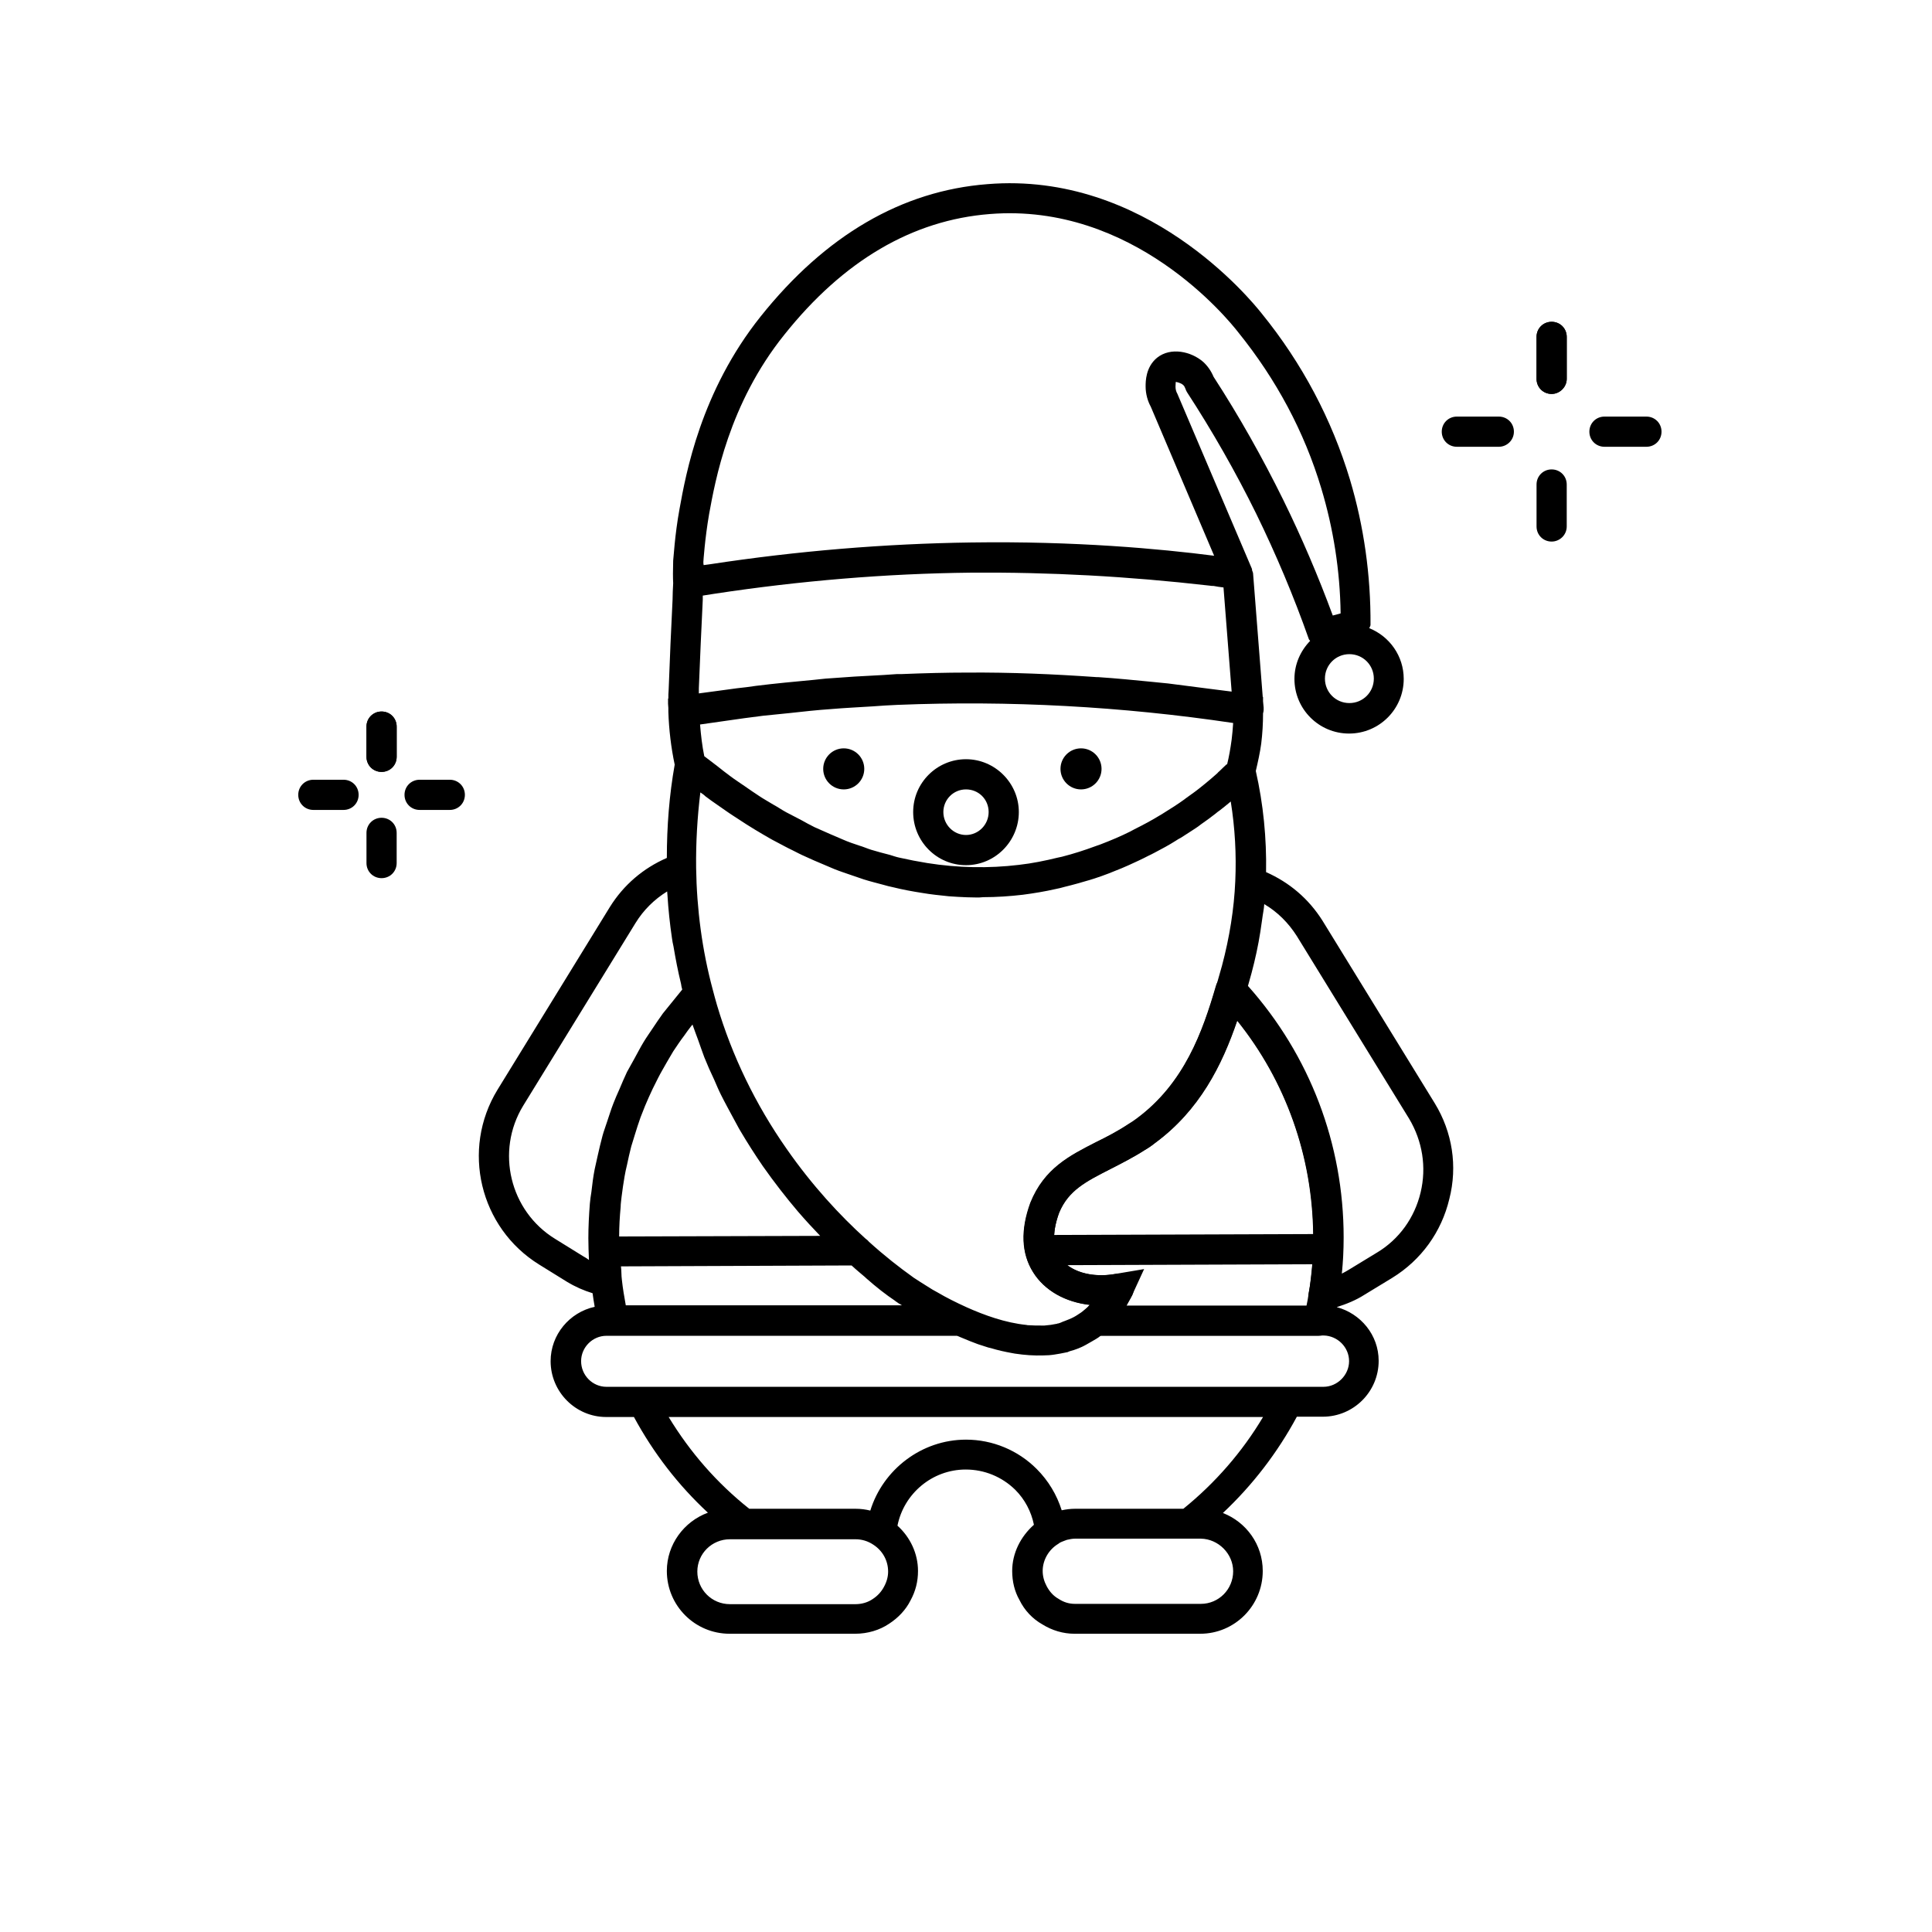 <?xml version="1.0" ?>

<svg fill="#000000" width="800px" height="800px" viewBox="0 0 64 64" version="1.0" xml:space="preserve" xmlns="http://www.w3.org/2000/svg" xmlns:xlink="http://www.w3.org/1999/xlink">
<g id="tree"/>
<g id="Layer_3"/>
<g id="Layer_4"/>
<g id="Layer_5"/>
<g id="Layer_6"/>
<g id="Layer_7"/>
<g id="Layer_8"/>
<g id="Layer_9"/>
<g id="Layer_11"/>
<g id="Layer_12"/>
<g id="Layer_13"/>
<g id="Layer_14"/>
<g id="Layer_15"/>
<g id="Layer_16"/>
<g id="Layer_17"/>
<g id="Layer_18"/>
<g id="Layer_19"/>
<g id="Layer_20"/>
<g id="Layer_21"/>
<g id="Layer_22"/>
<g id="Layer_23"/>
<g id="Layer_24"/>
<g id="Layer_25">
<g>
<path d="M32,28.66c-0.97,0-1.75-0.79-1.75-1.76s0.79-1.75,1.75-1.75s1.75,0.79,1.75,1.75S32.97,28.66,32,28.66z M32,26.15    c-0.42,0-0.75,0.34-0.75,0.75c0,0.42,0.34,0.76,0.75,0.76s0.75-0.34,0.75-0.76C32.75,26.48,32.42,26.15,32,26.15z"/>
</g>
<g>
<g>
<circle cx="27.95" cy="25.47" r="0.68"/>
</g>
<g>
<circle cx="35.81" cy="25.47" r="0.68"/>
</g>
</g>
<g>
<path d="M43.68,44.25h-7.4c-0.21,0-0.4-0.13-0.47-0.33c-0.07-0.2-0.02-0.42,0.14-0.55c0.05-0.04,0.1-0.09,0.15-0.15    c-0.81-0.09-1.5-0.47-1.88-1.08c-0.39-0.62-0.42-1.4-0.09-2.3c0.46-1.14,1.3-1.56,2.18-2.01c0.35-0.17,0.7-0.35,1.06-0.59    c0.1-0.06,0.19-0.12,0.27-0.18c1.59-1.17,2.2-2.89,2.64-4.41c0.05-0.17,0.19-0.3,0.36-0.35c0.17-0.04,0.36,0.01,0.48,0.15    c2.17,2.32,3.37,5.36,3.37,8.54c0,0.71-0.05,1.37-0.17,2.02c-0.04,0.28-0.1,0.56-0.16,0.84C44.12,44.09,43.91,44.25,43.68,44.25z     M37.32,43.25h5.96c0.03-0.13,0.05-0.26,0.07-0.39c0.11-0.6,0.16-1.21,0.16-1.86c0-2.64-0.89-5.16-2.52-7.2    c-0.51,1.51-1.26,2.98-2.72,4.06c-0.1,0.08-0.23,0.17-0.35,0.24c-0.39,0.25-0.79,0.45-1.14,0.63c-0.8,0.41-1.38,0.7-1.69,1.44    c-0.09,0.24-0.33,0.92-0.01,1.45c0.31,0.5,1.07,0.73,1.88,0.58c0.19-0.03,0.37,0.04,0.49,0.18c0.11,0.15,0.14,0.35,0.06,0.52    C37.44,43.02,37.38,43.14,37.32,43.25z"/>
</g>
<path d="M47.53,36.55l-3.72-6.05c-0.46-0.73-1.1-1.27-1.87-1.61c0.02-1.12-0.09-2.25-0.34-3.35c0.07-0.3,0.14-0.61,0.18-0.91   c0.04-0.33,0.06-0.66,0.06-1c0.01-0.04,0.02-0.07,0.02-0.11v-0.04c0-0.01,0-0.03,0-0.04l-0.02-0.21l0-0.14l-0.01,0l-0.32-4.09   c0-0.03-0.02-0.07-0.03-0.1c-0.01-0.02,0-0.04-0.01-0.06L39,13.04c-0.03-0.05-0.06-0.13-0.06-0.23c0-0.09,0.01-0.14,0.01-0.16   c0.04,0.01,0.16,0.03,0.24,0.1c0.04,0.03,0.06,0.08,0.08,0.13c0.01,0.04,0.03,0.07,0.05,0.11c0.84,1.29,1.61,2.64,2.29,4.02   c0.66,1.35,1.25,2.75,1.75,4.17c0.01,0.02,0.03,0.03,0.04,0.05c-0.32,0.33-0.52,0.77-0.52,1.26c0,1,0.81,1.81,1.81,1.81   s1.81-0.81,1.81-1.81c0-0.76-0.47-1.41-1.14-1.68c0.01-0.04,0.04-0.07,0.04-0.11c0.01-1.65-0.22-3.27-0.68-4.81   c-0.6-1.99-1.58-3.85-2.92-5.5c-0.38-0.48-3.85-4.72-9.09-4.29c-2.84,0.22-5.37,1.7-7.51,4.38c-1.99,2.49-2.48,5.22-2.69,6.38   c-0.16,0.87-0.2,1.67-0.21,1.71c-0.01,0.32-0.01,0.58,0,0.75c-0.01,0.19-0.02,0.37-0.02,0.54c-0.05,0.97-0.09,1.94-0.13,2.99   c-0.01,0.1-0.01,0.2-0.01,0.29l-0.01,0l0,0.13c0,0.01,0,0.03,0,0.04c0,0.05,0.01,0.1,0.01,0.14l0,0.13   c0.02,0.6,0.09,1.18,0.21,1.75c-0.18,1.01-0.26,2.05-0.26,3.09c-0.78,0.34-1.43,0.89-1.89,1.63l-3.72,6.05   c-1.21,1.98-0.59,4.57,1.38,5.79l0.92,0.57c0.28,0.17,0.56,0.29,0.85,0.38c0.02,0.14,0.04,0.29,0.07,0.45   c-0.83,0.18-1.46,0.92-1.46,1.8c0,1.02,0.83,1.85,1.84,1.85h0.92c0.65,1.2,1.47,2.26,2.45,3.17c-0.79,0.29-1.36,1.05-1.36,1.93   c0,1.15,0.93,2.08,2.08,2.08h4.16c0.41,0,0.81-0.12,1.12-0.33c0.31-0.2,0.56-0.47,0.71-0.77c0.17-0.31,0.25-0.63,0.25-0.98   c0-0.58-0.26-1.12-0.68-1.5c0.21-1.06,1.15-1.86,2.26-1.86c0.62,0,1.2,0.24,1.64,0.67c0.32,0.32,0.53,0.72,0.62,1.16   c-0.44,0.39-0.72,0.94-0.72,1.53c0,0.35,0.08,0.68,0.24,0.96c0.17,0.35,0.44,0.63,0.76,0.81c0.32,0.2,0.69,0.31,1.06,0.31h4.17   c1.14,0,2.07-0.93,2.07-2.08c0-0.88-0.55-1.62-1.32-1.92c0.98-0.92,1.81-2,2.45-3.19h0.86c1.02,0,1.85-0.83,1.85-1.85   c0-0.86-0.6-1.57-1.39-1.78c0.32-0.1,0.64-0.23,0.92-0.41l0.92-0.56l0,0c0.96-0.59,1.63-1.52,1.89-2.61   C48.29,38.63,48.11,37.5,47.53,36.55z M35.57,43.63c-0.09,0.05-0.2,0.09-0.3,0.13c-0.07,0.02-0.13,0.06-0.21,0.08   c-0.01,0-0.03,0-0.04,0.01c-0.14,0.03-0.28,0.05-0.42,0.06c-0.04,0-0.08,0-0.12,0c-0.13,0-0.26,0-0.39-0.01   c-0.03,0-0.06,0-0.09-0.01c-0.69-0.07-1.39-0.32-1.99-0.59h0c0,0,0,0,0,0c-0.35-0.16-0.67-0.32-0.94-0.48   c-0.03-0.02-0.06-0.03-0.09-0.05c-0.03-0.02-0.06-0.03-0.09-0.05c-0.31-0.19-0.54-0.34-0.63-0.4c-0.03-0.02-0.04-0.03-0.04-0.03   c-0.42-0.3-0.91-0.68-1.44-1.16c-0.03-0.04-0.07-0.07-0.11-0.1c-0.84-0.76-1.76-1.75-2.61-2.97c-1.03-1.47-1.81-3.08-2.31-4.77   c-0.05-0.16-0.09-0.33-0.14-0.51c-0.35-1.3-0.53-2.66-0.55-4.03c-0.01-0.84,0.04-1.68,0.14-2.5c0.06,0.04,0.12,0.08,0.17,0.13   c0.13,0.1,0.26,0.19,0.39,0.28c0.19,0.13,0.38,0.27,0.57,0.39c0.13,0.09,0.27,0.17,0.4,0.26c0.19,0.12,0.37,0.23,0.56,0.34   c0.14,0.08,0.27,0.16,0.41,0.23c0.19,0.1,0.37,0.2,0.56,0.29c0.14,0.07,0.27,0.14,0.41,0.2c0.19,0.09,0.38,0.17,0.57,0.25   c0.13,0.06,0.27,0.11,0.4,0.17c0.2,0.08,0.39,0.14,0.59,0.21c0.13,0.04,0.25,0.09,0.38,0.13c0.22,0.07,0.43,0.12,0.65,0.18   c0.11,0.03,0.21,0.06,0.32,0.08c0.32,0.08,0.65,0.14,0.97,0.19c0.29,0.05,0.59,0.08,0.88,0.11c0.1,0.01,0.2,0.01,0.31,0.02   c0.2,0.01,0.39,0.02,0.59,0.02c0.04,0,0.07,0,0.11,0c0.04,0,0.09-0.01,0.13-0.01c0.44,0,0.88-0.03,1.31-0.08   c0.38-0.05,0.74-0.11,1.09-0.19c0.1-0.02,0.19-0.04,0.29-0.07c0.29-0.07,0.57-0.15,0.84-0.23c0.05-0.02,0.11-0.03,0.16-0.05   c0.31-0.1,0.61-0.22,0.9-0.34c0.08-0.03,0.15-0.07,0.23-0.1c0.22-0.1,0.44-0.2,0.65-0.31c0.06-0.03,0.13-0.06,0.2-0.1   c0.25-0.13,0.49-0.26,0.71-0.4c0.06-0.04,0.11-0.07,0.17-0.1c0.17-0.11,0.33-0.21,0.48-0.31c0.06-0.04,0.12-0.08,0.18-0.13   c0.17-0.12,0.34-0.24,0.49-0.36c0.05-0.04,0.08-0.07,0.13-0.1c0.11-0.08,0.21-0.17,0.3-0.24c0.02-0.02,0.05-0.04,0.07-0.06   c0.14,0.87,0.19,1.76,0.15,2.64c-0.04,0.92-0.19,1.86-0.44,2.8c-0.06,0.22-0.13,0.45-0.19,0.67c0,0,0,0,0,0c0,0,0,0,0,0   c-0.45,1.52-1.05,3.24-2.64,4.41c-0.08,0.07-0.17,0.12-0.27,0.18c-0.36,0.23-0.71,0.41-1.06,0.59c-0.88,0.45-1.72,0.87-2.18,2.01   c-0.33,0.9-0.3,1.68,0.09,2.3c0.38,0.61,1.07,0.99,1.88,1.08c-0.09,0.1-0.2,0.17-0.3,0.25C35.73,43.53,35.65,43.59,35.57,43.63z    M20.59,39.65c0.03-0.23,0.06-0.46,0.1-0.68c0.02-0.13,0.05-0.25,0.08-0.38c0.04-0.2,0.09-0.41,0.14-0.61   c0.04-0.13,0.08-0.26,0.12-0.39c0.06-0.19,0.12-0.39,0.19-0.58c0.05-0.13,0.1-0.25,0.15-0.38c0.08-0.19,0.16-0.37,0.25-0.56   c0.06-0.12,0.12-0.24,0.18-0.36c0.09-0.18,0.2-0.36,0.3-0.54c0.07-0.11,0.13-0.23,0.2-0.34c0.12-0.18,0.24-0.36,0.37-0.53   c0.07-0.1,0.14-0.2,0.22-0.3c0.02-0.02,0.03-0.04,0.05-0.06c0.06,0.18,0.13,0.35,0.19,0.52c0.07,0.19,0.13,0.38,0.2,0.56   c0.1,0.25,0.21,0.5,0.33,0.75c0.07,0.16,0.14,0.33,0.22,0.49c0.14,0.28,0.29,0.55,0.44,0.83c0.07,0.12,0.13,0.25,0.21,0.38   c0.23,0.39,0.48,0.78,0.74,1.16c0.38,0.54,0.77,1.04,1.16,1.5c0.25,0.29,0.5,0.56,0.74,0.81l-6.66,0.02c0-0.33,0.02-0.66,0.05-0.98   C20.56,39.87,20.58,39.76,20.59,39.65z M23.15,22.97c0-0.02,0-0.04,0-0.06c0-0.01,0-0.1,0-0.11c0.04-0.97,0.08-1.94,0.13-2.93   c0-0.05,0-0.09,0-0.14l0.38-0.06c2.83-0.43,5.69-0.67,8.5-0.7c2.61-0.02,5.2,0.12,7.91,0.43c0.04,0.01,0.09,0.01,0.13,0.01   c0.11,0.02,0.22,0.04,0.33,0.05l0.27,3.45c-0.24-0.03-0.47-0.06-0.71-0.09c-0.46-0.06-0.93-0.12-1.4-0.18   c-0.17-0.02-0.34-0.03-0.5-0.05c-0.61-0.06-1.21-0.12-1.82-0.16c-0.02,0-0.03,0-0.05,0c-1.42-0.1-2.84-0.16-4.26-0.15   c-0.73,0-1.46,0.02-2.2,0.05c-0.05,0-0.1,0-0.15,0c-0.15,0.01-0.3,0.02-0.44,0.03c-0.64,0.03-1.28,0.07-1.92,0.12   c-0.13,0.01-0.26,0.03-0.38,0.04c-0.64,0.06-1.29,0.12-1.93,0.2c-0.21,0.03-0.42,0.06-0.63,0.08C24,22.86,23.57,22.91,23.15,22.97z    M40.62,25.33c-0.05,0.05-0.14,0.13-0.24,0.23c-0.02,0.01-0.03,0.03-0.05,0.05c-0.11,0.1-0.25,0.22-0.42,0.36   c-0.01,0.01-0.03,0.02-0.05,0.04c-0.17,0.14-0.37,0.29-0.6,0.45c0,0-0.01,0.01-0.01,0.01c-0.22,0.16-0.47,0.32-0.73,0.48   c-0.03,0.02-0.07,0.04-0.1,0.06c-0.26,0.16-0.54,0.31-0.84,0.46c-0.05,0.03-0.1,0.05-0.15,0.08c-0.3,0.15-0.63,0.29-0.97,0.42   c-0.06,0.02-0.11,0.04-0.17,0.06c-0.35,0.13-0.72,0.25-1.11,0.35c-0.05,0.01-0.09,0.02-0.14,0.03c-0.41,0.1-0.84,0.19-1.29,0.24   c-1,0.12-2.02,0.1-3.03-0.06c-0.31-0.05-0.62-0.11-0.93-0.18c-0.1-0.02-0.21-0.06-0.31-0.09c-0.21-0.05-0.41-0.11-0.62-0.17   c-0.13-0.04-0.26-0.1-0.4-0.14c-0.18-0.06-0.36-0.12-0.54-0.2c-0.14-0.06-0.28-0.12-0.42-0.18c-0.17-0.08-0.35-0.15-0.52-0.23   c-0.14-0.07-0.29-0.15-0.43-0.23c-0.17-0.09-0.33-0.17-0.5-0.26c-0.15-0.08-0.29-0.18-0.44-0.26c-0.16-0.1-0.33-0.19-0.49-0.3   c-0.15-0.1-0.3-0.2-0.44-0.3c-0.16-0.11-0.33-0.22-0.49-0.34c-0.15-0.11-0.29-0.22-0.44-0.34c-0.14-0.11-0.28-0.21-0.42-0.32   c-0.07-0.34-0.11-0.69-0.14-1.05c0.28-0.04,0.56-0.08,0.84-0.12c0.42-0.06,0.83-0.12,1.25-0.17c0.29-0.03,0.59-0.06,0.89-0.09   c0.45-0.05,0.9-0.1,1.35-0.13c0.46-0.04,0.92-0.06,1.38-0.09c0.28-0.02,0.55-0.04,0.83-0.05c3.7-0.15,7.43,0.05,11.12,0.6   c-0.01,0.19-0.03,0.37-0.05,0.55c-0.04,0.3-0.09,0.58-0.15,0.82C40.62,25.32,40.62,25.33,40.62,25.33z M29.65,43.09   c0,0,0.01,0.01,0.01,0.01c0.01,0.01,0.06,0.04,0.13,0.09c0,0,0,0,0.01,0c0.03,0.02,0.04,0.03,0.08,0.05h-9.15   c-0.05-0.28-0.1-0.56-0.13-0.85c-0.02-0.14-0.01-0.29-0.03-0.44l7.64-0.03c0.15,0.14,0.31,0.27,0.45,0.39   c0.01,0.01,0.02,0.02,0.03,0.03C29.03,42.64,29.35,42.89,29.65,43.09z M36.95,42.2c-0.62,0.11-1.21,0-1.59-0.29l8.11-0.03   c-0.03,0.33-0.06,0.65-0.12,0.97c-0.03,0.15,0.02,0.29,0.12,0.41h-6.17c0.07-0.12,0.14-0.22,0.2-0.35l0.4-0.87L36.95,42.2z    M34.92,40.91c0.02-0.31,0.11-0.6,0.16-0.74c0.3-0.74,0.88-1.03,1.69-1.44c0.35-0.18,0.75-0.38,1.14-0.63   c0.12-0.07,0.25-0.15,0.35-0.24c1.46-1.07,2.2-2.55,2.72-4.05c1.61,2,2.49,4.48,2.52,7.07L34.92,40.91z M44.7,23.29   c-0.45,0-0.81-0.36-0.81-0.81s0.36-0.81,0.81-0.81s0.81,0.36,0.81,0.81S45.15,23.29,44.7,23.29z M23.3,18.61   c0-0.01,0.05-0.77,0.19-1.58c0.2-1.09,0.65-3.65,2.49-5.94c1.96-2.46,4.25-3.8,6.81-4c4.75-0.38,7.88,3.47,8.23,3.92   c1.26,1.56,2.19,3.3,2.75,5.17c0.4,1.33,0.62,2.72,0.64,4.14l-0.26,0.07c-0.48-1.3-1.03-2.59-1.64-3.83   c-0.69-1.4-1.46-2.77-2.31-4.08c-0.08-0.19-0.19-0.35-0.34-0.49c-0.4-0.35-1.08-0.5-1.53-0.14c-0.38,0.31-0.38,0.79-0.38,0.95   c0,0.25,0.07,0.49,0.17,0.67l2.1,4.94c-1.79-0.23-4.6-0.49-8.05-0.44c-2.85,0.04-5.76,0.28-8.64,0.72l-0.22,0.03   C23.3,18.69,23.3,18.65,23.3,18.61z M19.31,41.61l-0.92-0.57c-1.5-0.92-1.98-2.9-1.06-4.41l3.72-6.05   c0.27-0.44,0.63-0.79,1.05-1.05c0,0.04,0.01,0.08,0.01,0.12c0.03,0.48,0.08,0.96,0.15,1.43c0.01,0.09,0.03,0.18,0.05,0.27   c0.07,0.42,0.15,0.83,0.25,1.24c0.01,0.06,0.02,0.13,0.04,0.19c-0.1,0.12-0.2,0.25-0.3,0.37c-0.11,0.14-0.23,0.28-0.34,0.42   c-0.12,0.17-0.24,0.34-0.35,0.51c-0.1,0.15-0.2,0.29-0.29,0.44c-0.11,0.18-0.2,0.36-0.3,0.54c-0.08,0.15-0.17,0.3-0.25,0.45   c-0.09,0.19-0.17,0.38-0.25,0.57c-0.07,0.16-0.14,0.31-0.2,0.47c-0.08,0.2-0.14,0.41-0.21,0.61c-0.05,0.16-0.11,0.31-0.15,0.46   c-0.06,0.22-0.11,0.44-0.16,0.66c-0.03,0.15-0.07,0.3-0.1,0.45c-0.05,0.25-0.08,0.5-0.11,0.76c-0.02,0.13-0.04,0.25-0.05,0.38   c-0.03,0.38-0.05,0.77-0.05,1.15c0,0.24,0.01,0.48,0.02,0.72C19.45,41.69,19.38,41.65,19.31,41.61z M29.28,52.57   c-0.08,0.15-0.2,0.29-0.37,0.4c-0.16,0.11-0.36,0.17-0.57,0.17h-4.16c-0.6,0-1.08-0.48-1.08-1.08c0-0.59,0.48-1.07,1.08-1.07h0.47   h3.69c0.21,0,0.41,0.06,0.59,0.18c0.31,0.2,0.49,0.53,0.49,0.89C29.42,52.22,29.38,52.39,29.28,52.57z M40.85,52.05   c0,0.6-0.48,1.08-1.07,1.08h-4.17c-0.19,0-0.37-0.05-0.55-0.17c-0.16-0.09-0.29-0.23-0.39-0.42c-0.08-0.15-0.13-0.32-0.13-0.5   c0-0.36,0.2-0.71,0.52-0.9c0.01-0.01,0.03-0.02,0.04-0.03c0.05-0.03,0.11-0.05,0.16-0.07c0.03-0.01,0.05-0.02,0.08-0.03   c0.09-0.02,0.18-0.04,0.27-0.04h3.76h0.41C40.36,50.98,40.85,51.47,40.85,52.05z M39.2,49.98h-3.59c-0.15,0-0.3,0.02-0.44,0.05   c-0.16-0.51-0.44-0.98-0.83-1.37c-0.62-0.62-1.46-0.97-2.34-0.97c-1.47,0-2.75,0.99-3.17,2.35c-0.16-0.04-0.32-0.06-0.49-0.06   h-3.52c-1.07-0.85-1.96-1.87-2.67-3.04h19.69C41.15,48.1,40.25,49.13,39.2,49.98z M44.69,45.09c0,0.46-0.39,0.85-0.85,0.85h-1.15   H21.3h-1.21c-0.46,0-0.84-0.38-0.84-0.85c0-0.46,0.38-0.84,0.84-0.84h0.22H31.7c0.03,0.01,0.06,0.02,0.1,0.04   c0.11,0.05,0.23,0.09,0.34,0.14c0.17,0.07,0.34,0.13,0.51,0.18c0.06,0.02,0.12,0.04,0.18,0.05c0.23,0.07,0.46,0.12,0.68,0.16   c0.04,0.01,0.07,0.01,0.11,0.02c0.33,0.05,0.64,0.07,0.94,0.06c0.13,0,0.26-0.01,0.38-0.03c0.06-0.01,0.12-0.02,0.18-0.03   c0.08-0.02,0.17-0.03,0.25-0.05c0.02-0.01,0.04-0.02,0.07-0.03c0.19-0.05,0.37-0.12,0.53-0.21c0.07-0.04,0.14-0.08,0.21-0.12   c0.1-0.06,0.2-0.11,0.29-0.19h7.38C44.31,44.25,44.69,44.63,44.69,45.09z M47.06,39.5c-0.2,0.84-0.71,1.55-1.44,1.99l-0.92,0.56   c-0.08,0.05-0.17,0.1-0.25,0.14c0.04-0.39,0.06-0.78,0.06-1.2c0-3.09-1.12-6.03-3.17-8.33c0.04-0.15,0.08-0.29,0.12-0.43   c0.12-0.45,0.22-0.91,0.29-1.36c0.02-0.14,0.04-0.27,0.06-0.41c0.02-0.17,0.06-0.34,0.07-0.51c0.44,0.26,0.8,0.62,1.08,1.06   l3.72,6.05C47.12,37.8,47.26,38.66,47.06,39.5z"/>
<g>
<g>
<g>
<path d="M51.4,13.05c-0.28,0-0.5-0.22-0.5-0.5v-1.39c0-0.28,0.22-0.5,0.5-0.5s0.5,0.22,0.5,0.5v1.39      C51.9,12.82,51.67,13.05,51.4,13.05z"/>
</g>
</g>
<g>
<g>
<path d="M54.54,14.8h-1.39c-0.28,0-0.5-0.22-0.5-0.5s0.22-0.5,0.5-0.5h1.39c0.28,0,0.5,0.22,0.5,0.5S54.82,14.8,54.54,14.8z"/>
</g>
</g>
<g>
<g>
<path d="M51.4,17.94c-0.28,0-0.5-0.22-0.5-0.5v-1.39c0-0.28,0.22-0.5,0.5-0.5s0.5,0.22,0.5,0.5v1.39      C51.9,17.72,51.67,17.94,51.4,17.94z"/>
</g>
</g>
<g>
<g>
<path d="M49.65,14.8h-1.39c-0.28,0-0.5-0.22-0.5-0.5s0.22-0.5,0.5-0.5h1.39c0.28,0,0.5,0.22,0.5,0.5S49.92,14.8,49.65,14.8z"/>
</g>
</g>
<g>
<g>
<path d="M51.4,13.05c-0.28,0-0.5-0.22-0.5-0.5v-1.39c0-0.28,0.22-0.5,0.5-0.5s0.5,0.22,0.5,0.5v1.39      C51.9,12.82,51.67,13.05,51.4,13.05z"/>
</g>
</g>
</g>
<g>
<g>
<g>
<path d="M12.64,25.57c-0.28,0-0.5-0.22-0.5-0.5v-1c0-0.28,0.22-0.5,0.5-0.5s0.5,0.22,0.5,0.5v1      C13.14,25.35,12.92,25.57,12.64,25.57z"/>
</g>
</g>
<g>
<g>
<path d="M14.9,26.83h-1c-0.28,0-0.5-0.22-0.5-0.5s0.22-0.5,0.5-0.5h1c0.28,0,0.5,0.22,0.5,0.5S15.18,26.83,14.9,26.83z"/>
</g>
</g>
<g>
<g>
<path d="M12.64,29.09c-0.28,0-0.5-0.22-0.5-0.5v-1c0-0.28,0.22-0.5,0.5-0.5s0.5,0.22,0.5,0.5v1      C13.14,28.87,12.92,29.09,12.64,29.09z"/>
</g>
</g>
<g>
<g>
<path d="M11.38,26.83h-1c-0.28,0-0.5-0.22-0.5-0.5s0.22-0.5,0.5-0.5h1c0.28,0,0.5,0.22,0.5,0.5S11.66,26.83,11.38,26.83z"/>
</g>
</g>
<g>
<g>
<path d="M12.64,25.57c-0.28,0-0.5-0.22-0.5-0.5v-1c0-0.28,0.22-0.5,0.5-0.5s0.5,0.22,0.5,0.5v1      C13.14,25.35,12.92,25.57,12.64,25.57z"/>
</g>
</g>
</g>
</g>
</svg>